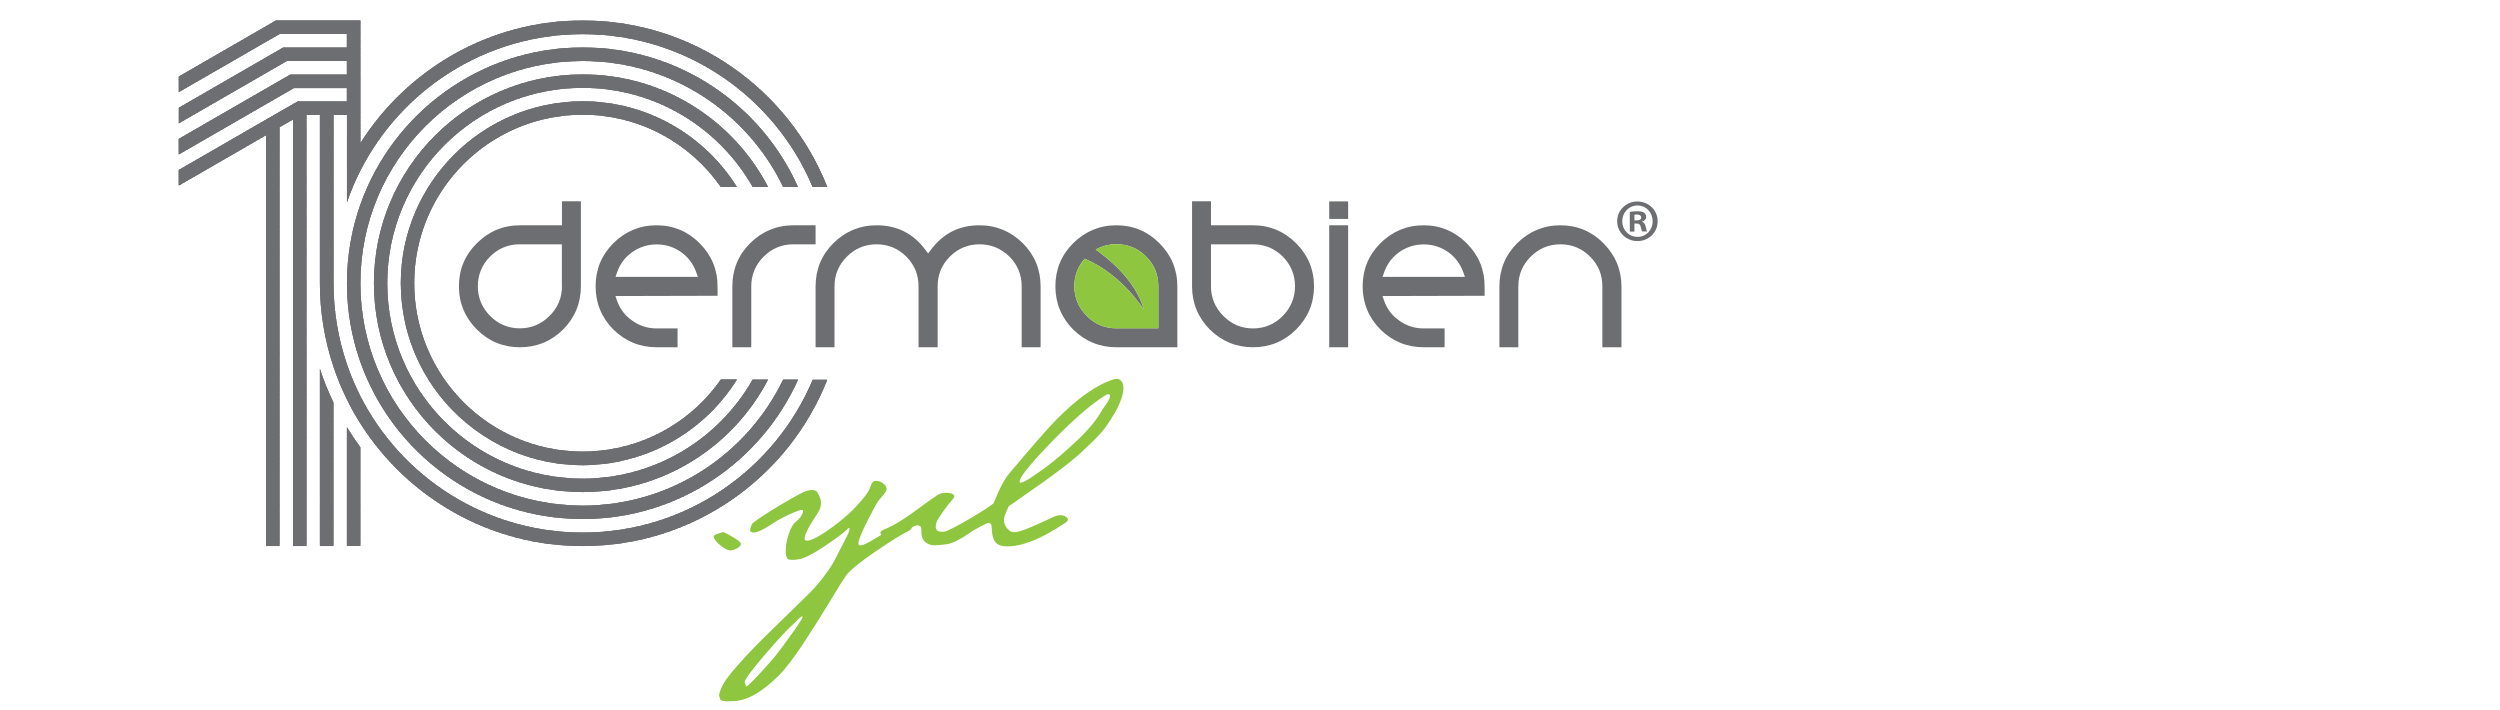 <?xml version="1.0" encoding="utf-8"?>
<!-- Generator: Adobe Illustrator 26.5.0, SVG Export Plug-In . SVG Version: 6.00 Build 0)  -->
<svg version="1.1" id="Layer_1" xmlns="http://www.w3.org/2000/svg" xmlns:xlink="http://www.w3.org/1999/xlink" x="0px" y="0px"
	 viewBox="0 0 255 72.43" style="enable-background:new 0 0 255 72.43;" xml:space="preserve">
<style type="text/css">
	.st0{clip-path:url(#SVGID_00000162321749450918519710000013805510240947790006_);}
	
		.st1{clip-path:url(#SVGID_00000116944371889599446520000006400260670450628526_);fill-rule:evenodd;clip-rule:evenodd;fill:#6D6E71;}
	.st2{clip-path:url(#SVGID_00000116944371889599446520000006400260670450628526_);fill:#6D6E71;}
	
		.st3{clip-path:url(#SVGID_00000116944371889599446520000006400260670450628526_);fill-rule:evenodd;clip-rule:evenodd;fill:#8EC73F;}
	
		.st4{clip-path:url(#SVGID_00000007412505953544599900000005821542239397123204_);fill-rule:evenodd;clip-rule:evenodd;fill:#6D6E71;}
	.st5{clip-path:url(#SVGID_00000107565224289311586680000001629680968920104862_);fill:#8EC73F;}
</style>
<g>
	<g>
		<defs>
			<rect id="SVGID_1_" x="-35.49" y="-14.28" width="254.04" height="98.62"/>
		</defs>
		<clipPath id="SVGID_00000000901112665275638440000013547093061096053427_">
			<use xlink:href="#SVGID_1_"  style="overflow:visible;"/>
		</clipPath>
		<g style="clip-path:url(#SVGID_00000000901112665275638440000013547093061096053427_);">
			<defs>
				<rect id="SVGID_00000093884929195967164250000004036750252103591604_" x="-35.49" y="-14.28" width="254.04" height="98.62"/>
			</defs>
			<clipPath id="SVGID_00000077284639486749024270000014684513732904746151_">
				<use xlink:href="#SVGID_00000093884929195967164250000004036750252103591604_"  style="overflow:visible;"/>
			</clipPath>
			
				<path style="clip-path:url(#SVGID_00000077284639486749024270000014684513732904746151_);fill-rule:evenodd;clip-rule:evenodd;fill:#6D6E71;" d="
				M66.97,22.98c-1.71,0-3.19,0.62-4.41,1.83c-1.2,1.2-1.81,2.68-1.81,4.39c0,1.71,0.61,3.19,1.81,4.41c1.22,1.2,2.7,1.81,4.41,1.81
				h2.14V33.5h-2.14c-0.92,0-1.76-0.27-2.5-0.81c-0.73-0.51-1.25-1.2-1.54-2.04l-0.16-0.46h2.54l7.88-0.02V29.2
				c0-1.71-0.62-3.18-1.83-4.39C70.16,23.6,68.68,22.98,66.97,22.98 M62.78,28.24l0.16-0.46c0.29-0.84,0.81-1.54,1.54-2.06
				c0.74-0.52,1.58-0.79,2.5-0.79c0.91,0,1.75,0.26,2.5,0.79c0.73,0.52,1.24,1.22,1.54,2.06l0.16,0.46H62.78z M83.19,22.98h-2.27
				c-1.71,0-3.19,0.62-4.41,1.83c-1.2,1.2-1.81,2.68-1.81,4.39v6.22h1.93V29.2c0-1.18,0.43-2.2,1.27-3.03
				c0.83-0.83,1.85-1.25,3.02-1.25h2.27V22.98z M99.91,22.98c-2.08,0-3.7,0.82-4.96,2.5l-0.28,0.37l-0.28-0.37
				c-1.26-1.68-2.89-2.5-4.98-2.5c-1.71,0-3.19,0.62-4.41,1.83c-1.2,1.2-1.81,2.68-1.81,4.39v6.22h1.93V29.2
				c0-1.18,0.43-2.2,1.27-3.03c0.83-0.83,1.85-1.25,3.02-1.25c1.18,0,2.2,0.42,3.03,1.25c0.83,0.83,1.25,1.85,1.25,3.03v6.22h1.95
				V29.2c0-1.18,0.42-2.2,1.25-3.03c0.83-0.83,1.85-1.25,3.02-1.25c1.18,0,2.2,0.42,3.05,1.25c0.83,0.83,1.25,1.85,1.25,3.03v6.22
				h1.93V29.2c0-1.71-0.61-3.19-1.81-4.39C103.1,23.6,101.62,22.98,99.91,22.98 M135.58,22.98h1.93v12.44h-1.93V22.98z
				 M135.58,20.54h1.93v1.79h-1.93V20.54z M145.21,22.98c-1.71,0-3.19,0.62-4.41,1.83c-1.2,1.2-1.81,2.68-1.81,4.39
				c0,1.71,0.61,3.19,1.81,4.41c1.22,1.2,2.7,1.81,4.41,1.81h2.14V33.5h-2.14c-0.92,0-1.76-0.27-2.5-0.81
				c-0.73-0.51-1.25-1.2-1.54-2.04l-0.16-0.46h2.54l7.88-0.02V29.2c0-1.71-0.62-3.18-1.83-4.39
				C148.39,23.6,146.92,22.98,145.21,22.98 M141.02,28.24l0.16-0.46c0.29-0.84,0.81-1.54,1.54-2.06c0.74-0.52,1.58-0.79,2.5-0.79
				c0.91,0,1.75,0.26,2.5,0.79c0.73,0.52,1.24,1.22,1.54,2.06l0.16,0.46H141.02z M163.55,24.81c-1.2-1.22-2.68-1.83-4.39-1.83
				c-1.71,0-3.19,0.62-4.41,1.83c-1.2,1.2-1.81,2.68-1.81,4.39v6.22h1.93V29.2c0-1.18,0.43-2.2,1.27-3.03
				c0.83-0.83,1.85-1.25,3.02-1.25c1.18,0,2.2,0.42,3.03,1.25c0.83,0.83,1.25,1.85,1.25,3.03v6.22h1.95V29.2
				C165.38,27.5,164.76,26.02,163.55,24.81 M127.81,22.98h-4.29v-2.45h-1.93v2.45v4.99v1.23c0,1.71,0.61,3.19,1.81,4.41
				c1.22,1.2,2.7,1.81,4.41,1.81c1.71,0,3.19-0.61,4.39-1.81c1.22-1.22,1.83-2.7,1.83-4.41c0-1.71-0.62-3.18-1.83-4.39
				C130.99,23.6,129.52,22.98,127.81,22.98 M130.84,32.23c-0.83,0.84-1.85,1.27-3.03,1.27c-1.18,0-2.2-0.43-3.02-1.27
				c-0.84-0.83-1.27-1.85-1.27-3.03v-1.23v-3.05h4.29c1.18,0,2.2,0.42,3.03,1.25c0.83,0.83,1.25,1.85,1.25,3.03
				S131.66,31.4,130.84,32.23 M57.32,22.98h-4.29c-1.71,0-3.18,0.62-4.39,1.83c-1.22,1.2-1.83,2.68-1.83,4.39
				c0,1.71,0.62,3.19,1.83,4.41c1.2,1.2,2.68,1.81,4.39,1.81c1.71,0,3.19-0.61,4.41-1.81c1.2-1.22,1.81-2.7,1.81-4.41v-1.23v-4.99
				v-2.45h-1.93V22.98z M57.32,29.2c0,1.18-0.43,2.2-1.27,3.02c-0.83,0.84-1.85,1.27-3.03,1.27c-1.18,0-2.2-0.43-3.03-1.27
				c-0.83-0.83-1.25-1.85-1.25-3.02s0.42-2.2,1.25-3.03c0.83-0.83,1.85-1.25,3.03-1.25h4.29v3.05V29.2z M120.09,29.2
				c0-1.71-0.62-3.18-1.83-4.39c-1.2-1.22-2.68-1.83-4.39-1.83c-1.71,0-3.19,0.62-4.41,1.83c-1.2,1.2-1.81,2.68-1.81,4.39
				c0,1.71,0.61,3.19,1.81,4.41c1.22,1.2,2.7,1.81,4.41,1.81h6.22V29.2z M113.87,33.49c-1.18,0-2.2-0.43-3.02-1.27
				c-0.84-0.83-1.27-1.85-1.27-3.03c0-1.07,0.36-2.01,1.06-2.8c3.84,1.61,6.04,5.22,6.04,5.22c-0.83-3.02-3.66-5.28-4.92-6.15
				c0.63-0.36,1.34-0.55,2.11-0.55c1.18,0,2.2,0.42,3.03,1.25c0.83,0.83,1.25,1.85,1.25,3.03v4.29H113.87z"/>
			<path style="clip-path:url(#SVGID_00000077284639486749024270000014684513732904746151_);fill:#6D6E71;" d="M169.08,22.56
				c0,1.14-0.89,2.03-2.06,2.03c-1.15,0-2.07-0.89-2.07-2.03c0-1.11,0.92-2.01,2.07-2.01C168.18,20.56,169.08,21.45,169.08,22.56
				 M165.47,22.56c0,0.89,0.66,1.6,1.57,1.6c0.88,0,1.53-0.71,1.53-1.59c0-0.89-0.65-1.61-1.54-1.61
				C166.13,20.96,165.47,21.68,165.47,22.56 M166.7,23.62h-0.46v-2.01c0.18-0.04,0.44-0.06,0.77-0.06c0.38,0,0.55,0.06,0.7,0.15
				c0.11,0.09,0.2,0.24,0.2,0.44c0,0.22-0.17,0.39-0.42,0.46v0.02c0.2,0.07,0.31,0.22,0.37,0.49c0.06,0.31,0.1,0.43,0.15,0.5h-0.5
				c-0.06-0.07-0.1-0.26-0.16-0.49c-0.04-0.22-0.16-0.32-0.42-0.32h-0.22V23.62z M166.72,22.48h0.22c0.26,0,0.46-0.09,0.46-0.29
				c0-0.18-0.13-0.31-0.43-0.31c-0.12,0-0.21,0.01-0.26,0.02V22.48z"/>
			
				<path style="clip-path:url(#SVGID_00000077284639486749024270000014684513732904746151_);fill-rule:evenodd;clip-rule:evenodd;fill:#8EC73F;" d="
				M113.87,33.49c-1.18,0-2.2-0.43-3.02-1.27c-0.84-0.83-1.27-1.85-1.27-3.03c0-1.07,0.36-2.01,1.06-2.8
				c3.84,1.61,6.04,5.22,6.04,5.22c-0.83-3.02-3.66-5.28-4.92-6.15c0.63-0.36,1.34-0.55,2.11-0.55c1.18,0,2.2,0.42,3.03,1.25
				c0.83,0.83,1.25,1.85,1.25,3.03v4.29H113.87z"/>
			
				<path style="clip-path:url(#SVGID_00000077284639486749024270000014684513732904746151_);fill-rule:evenodd;clip-rule:evenodd;fill:#6D6E71;" d="
				M28.51,54.32V12.98l1.38-0.79v42.13v1.38h1.37v-1.38V11.71h1.37v8.46v8.72c0,2.97,0.49,5.83,1.38,8.5
				c0.38,1.15,0.84,2.26,1.37,3.34c0.41,0.84,0.87,1.67,1.37,2.45C41.51,50.7,49.89,55.7,59.44,55.7c11.33,0,21.02-7.03,24.94-16.97
				H82.9C79.05,47.89,70,54.32,59.44,54.32c-9.9,0-18.48-5.65-22.68-13.91c-0.53-1.05-0.99-2.13-1.37-3.25
				c-0.89-2.59-1.37-5.37-1.37-8.27V20.4v-3.66v-5.02h1.37v2.5v2.85v3.57c0.38-1.12,0.84-2.2,1.37-3.24
				c4.2-8.26,12.78-13.92,22.68-13.92c10.55,0,19.61,6.43,23.45,15.59h1.49C80.46,9.13,70.76,2.09,59.44,2.09
				c-9.55,0-17.93,5-22.68,12.51v-2.43v-0.46v-1.38V8.96V8.22V7.59V6.21V4.84V3.46V2.08h-1.37h-1.37h-0.8h-0.58h-1.37h-1.37h-1.38
				h-0.36l-1.01,0.59l-8.91,5.14V9.4l8.91-5.14l1.37-0.79h0.01h1.37h1.37h0.01h1.36H34h0.01h1.37v1.37H34.8h-0.41h-0.37h-1.38h-1
				h-0.37h-1.37h-1.01l-0.37,0.22l-1.37,0.79l-8.91,5.14v1.59l8.91-5.14l1.37-0.79l0.74-0.43h0.64h1.37H32h0.63h1.38h0.73h0.64v1.22
				v0.16h-0.26h-1.11h-1.38h-0.26h-1.11h-1.37h-0.26l-1.12,0.64l-1.26,0.73l-0.11,0.06l-8.91,5.14v1.59l8.91-5.14l0.47-0.27
				l0.9-0.52l1.48-0.85h1.27h1.37h0.11h1.27h1.37v1.37h-1.37h-0.9h-0.48h-1.37h-0.9l-0.47,0.27l-1.38,0.79l-0.53,0.31l-0.84,0.48
				l-8.91,5.14v1.59l8.91-5.14V55.7h1.37V54.32z M34.01,54.32V41.05c-0.54-1.11-1-2.25-1.38-3.44v16.71v1.38h1.38V54.32z
				 M36.76,55.7V45.62c-0.49-0.67-0.94-1.34-1.37-2.05v10.74v1.38H36.76z M59.44,10.34c-10.24,0-18.56,8.33-18.56,18.55
				c0,1.38,0.16,2.72,0.44,4.02c0.75,3.38,2.42,6.41,4.73,8.82c1.94,2.02,4.33,3.6,7,4.59c0.14,0.05,0.26,0.08,0.4,0.13
				c0.06,0.03,0.12,0.05,0.18,0.07c0.05,0.01,0.09,0.03,0.13,0.04c0.16,0.05,0.3,0.1,0.46,0.14c1.66,0.49,3.41,0.75,5.22,0.75
				c0.8,0,1.6-0.06,2.38-0.16c0.19-0.03,0.38-0.05,0.57-0.08h0.02c0.2-0.04,0.39-0.08,0.59-0.11c0.24-0.05,0.47-0.1,0.7-0.16
				c3.55-0.83,6.69-2.68,9.13-5.22c0.88-0.92,1.67-1.93,2.34-3.01h-1.64c-2.78,3.99-7.21,6.73-12.29,7.26
				c-0.03,0-0.06,0.01-0.09,0.01H61.1c-0.55,0.06-1.11,0.08-1.67,0.08c-9.49,0-17.18-7.69-17.18-17.18
				c0-9.49,7.69-17.18,17.18-17.18c5.83,0,10.98,2.91,14.08,7.35h1.64C71.88,13.83,66.06,10.34,59.44,10.34 M59.44,7.59
				c-11.77,0-21.3,9.54-21.3,21.3c0,11.77,9.53,21.3,21.3,21.3c8.22,0,15.35-4.65,18.9-11.47h-1.57c-3.43,6.03-9.91,10.1-17.34,10.1
				c-11.01,0-19.93-8.92-19.93-19.93c0-11.01,8.92-19.93,19.93-19.93c7.42,0,13.91,4.07,17.34,10.1h1.57
				C74.79,12.24,67.66,7.59,59.44,7.59 M36.76,20.86c-0.89,2.52-1.37,5.22-1.37,8.03c0,2.82,0.48,5.52,1.37,8.04
				c3.31,9.33,12.21,16.01,22.68,16.01c9.77,0,18.2-5.84,21.96-14.22h-1.52c-3.66,7.6-11.44,12.85-20.44,12.85
				c-12.53,0-22.68-10.16-22.68-22.68c0-12.53,10.16-22.67,22.68-22.67c9,0,16.78,5.24,20.44,12.84h1.51
				C77.64,10.67,69.21,4.84,59.44,4.84C48.97,4.84,40.07,11.52,36.76,20.86"/>
		</g>
		<g style="clip-path:url(#SVGID_00000000901112665275638440000013547093061096053427_);">
			<defs>
				<path id="SVGID_00000147907759208946355960000000406070204395086217_" d="M35.38,54.32v1.38h1.37V45.62
					c-0.49-0.67-0.94-1.34-1.37-2.05V54.32z M32.63,54.32v1.38h1.38v-1.38V41.05c-0.54-1.11-1-2.25-1.38-3.44V54.32z M40.88,28.89
					c0,1.38,0.16,2.72,0.44,4.02c0.75,3.38,2.42,6.41,4.73,8.82c1.94,2.02,4.33,3.6,7,4.59c0.14,0.05,0.26,0.08,0.4,0.13
					c0.06,0.03,0.12,0.05,0.18,0.07c0.05,0.01,0.09,0.03,0.13,0.04c0.16,0.05,0.3,0.1,0.46,0.14c1.66,0.49,3.41,0.75,5.22,0.75
					c0.8,0,1.6-0.06,2.38-0.16c0.19-0.03,0.38-0.05,0.57-0.08h0.02c0.2-0.04,0.39-0.08,0.59-0.11c0.24-0.05,0.47-0.1,0.7-0.16
					c3.55-0.83,6.69-2.68,9.13-5.22c0.88-0.92,1.67-1.93,2.34-3.01h-1.64c-2.78,3.99-7.21,6.73-12.29,7.26
					c-0.03,0-0.06,0.01-0.09,0.01H61.1c-0.55,0.06-1.11,0.08-1.67,0.08c-9.49,0-17.18-7.69-17.18-17.18
					c0-9.49,7.69-17.18,17.18-17.18c5.83,0,10.98,2.91,14.08,7.35h1.64c-3.28-5.23-9.1-8.72-15.72-8.72
					C49.2,10.34,40.88,18.66,40.88,28.89 M38.14,28.89c0,11.77,9.53,21.3,21.3,21.3c8.22,0,15.35-4.65,18.9-11.47h-1.57
					c-3.43,6.03-9.91,10.1-17.34,10.1c-11.01,0-19.93-8.92-19.93-19.93c0-11.01,8.92-19.93,19.93-19.93
					c7.42,0,13.91,4.07,17.34,10.1h1.57c-3.56-6.82-10.69-11.47-18.9-11.47C47.67,7.59,38.14,17.13,38.14,28.89 M36.76,20.86
					c-0.89,2.52-1.37,5.22-1.37,8.03c0,2.82,0.48,5.52,1.37,8.04c3.31,9.33,12.21,16.01,22.68,16.01c9.77,0,18.2-5.84,21.96-14.22
					h-1.52c-3.66,7.6-11.44,12.85-20.44,12.85c-12.53,0-22.68-10.16-22.68-22.68c0-12.53,10.16-22.67,22.68-22.67
					c9,0,16.78,5.24,20.44,12.84h1.51C77.64,10.67,69.21,4.84,59.44,4.84C48.97,4.84,40.07,11.52,36.76,20.86 M35.38,2.08h-1.37
					h-0.8h-0.58h-1.37h-1.37h-1.38h-0.36l-1.01,0.59l-8.91,5.14V9.4l8.91-5.14l1.37-0.79h0.01h1.37h1.37h0.01h1.36H34h0.01h1.37
					v1.37H34.8h-0.41h-0.37h-1.38h-1h-0.37h-1.37h-1.01l-0.37,0.22l-1.37,0.79l-8.91,5.14v1.59l8.91-5.14l1.37-0.79l0.74-0.43h0.64
					h1.37H32h0.63h1.38h0.73h0.64v1.22v0.16h-0.26h-1.11h-1.38h-0.26h-1.11h-1.37h-0.26l-1.12,0.64l-1.26,0.73l-0.11,0.06
					l-8.91,5.14v1.59l8.91-5.14l0.47-0.27l0.9-0.52l1.48-0.85h1.27h1.37h0.11h1.27h1.37v1.37h-1.37h-0.9h-0.48h-1.37h-0.9
					l-0.47,0.27l-1.38,0.79l-0.53,0.31l-0.84,0.48l-8.91,5.14v1.59l8.91-5.14V55.7h1.37v-1.38V12.98l1.38-0.79v42.13v1.38h1.37
					v-1.38V11.71h1.37v8.46v8.72c0,2.97,0.49,5.83,1.38,8.5c0.38,1.15,0.84,2.26,1.37,3.34c0.41,0.84,0.87,1.67,1.37,2.45
					C41.51,50.7,49.89,55.7,59.44,55.7c11.33,0,21.02-7.03,24.94-16.97H82.9C79.05,47.89,70,54.32,59.44,54.32
					c-9.9,0-18.48-5.65-22.68-13.91c-0.53-1.05-0.99-2.13-1.37-3.25c-0.89-2.59-1.37-5.37-1.37-8.27V20.4v-3.66v-5.02h1.37v2.5v2.85
					v3.57c0.38-1.12,0.84-2.2,1.37-3.24c4.2-8.26,12.78-13.92,22.68-13.92c10.55,0,19.61,6.43,23.45,15.59h1.49
					C80.46,9.13,70.76,2.09,59.44,2.09c-9.55,0-17.93,5-22.68,12.51v-2.43v-0.46v-1.38V8.96V8.22V7.59V6.21V4.84V3.46V2.08H35.38z"
					/>
			</defs>
			<clipPath id="SVGID_00000037661941048357571420000011308229158516120757_">
				<use xlink:href="#SVGID_00000147907759208946355960000000406070204395086217_"  style="overflow:visible;"/>
			</clipPath>
			
				<rect x="18.22" y="55.38" style="clip-path:url(#SVGID_00000037661941048357571420000011308229158516120757_);fill-rule:evenodd;clip-rule:evenodd;fill:#6D6E71;" width="66.15" height="0.31"/>
			
				<rect x="18.22" y="55.17" style="clip-path:url(#SVGID_00000037661941048357571420000011308229158516120757_);fill-rule:evenodd;clip-rule:evenodd;fill:#6D6E71;" width="66.15" height="0.31"/>
			
				<rect x="18.22" y="54.96" style="clip-path:url(#SVGID_00000037661941048357571420000011308229158516120757_);fill-rule:evenodd;clip-rule:evenodd;fill:#6D6E71;" width="66.15" height="0.31"/>
			
				<rect x="18.22" y="54.76" style="clip-path:url(#SVGID_00000037661941048357571420000011308229158516120757_);fill-rule:evenodd;clip-rule:evenodd;fill:#6D6E71;" width="66.15" height="0.31"/>
			
				<rect x="18.22" y="54.54" style="clip-path:url(#SVGID_00000037661941048357571420000011308229158516120757_);fill-rule:evenodd;clip-rule:evenodd;fill:#6D6E71;" width="66.15" height="0.31"/>
			
				<rect x="18.22" y="54.34" style="clip-path:url(#SVGID_00000037661941048357571420000011308229158516120757_);fill-rule:evenodd;clip-rule:evenodd;fill:#6D6E71;" width="66.15" height="0.31"/>
			
				<rect x="18.22" y="54.12" style="clip-path:url(#SVGID_00000037661941048357571420000011308229158516120757_);fill-rule:evenodd;clip-rule:evenodd;fill:#6D6E71;" width="66.15" height="0.31"/>
			
				<rect x="18.22" y="53.92" style="clip-path:url(#SVGID_00000037661941048357571420000011308229158516120757_);fill-rule:evenodd;clip-rule:evenodd;fill:#6D6E71;" width="66.15" height="0.31"/>
			
				<rect x="18.22" y="53.71" style="clip-path:url(#SVGID_00000037661941048357571420000011308229158516120757_);fill-rule:evenodd;clip-rule:evenodd;fill:#6D6E71;" width="66.15" height="0.31"/>
			
				<rect x="18.22" y="53.49" style="clip-path:url(#SVGID_00000037661941048357571420000011308229158516120757_);fill-rule:evenodd;clip-rule:evenodd;fill:#6D6E71;" width="66.15" height="0.31"/>
			
				<rect x="18.22" y="53.29" style="clip-path:url(#SVGID_00000037661941048357571420000011308229158516120757_);fill-rule:evenodd;clip-rule:evenodd;fill:#6D6E71;" width="66.15" height="0.31"/>
			
				<polygon style="clip-path:url(#SVGID_00000037661941048357571420000011308229158516120757_);fill-rule:evenodd;clip-rule:evenodd;fill:#6D6E71;" points="
				18.22,53.4 18.22,53.07 84.38,53.08 84.38,53.4 			"/>
			
				<rect x="18.22" y="52.87" style="clip-path:url(#SVGID_00000037661941048357571420000011308229158516120757_);fill-rule:evenodd;clip-rule:evenodd;fill:#6D6E71;" width="66.15" height="0.31"/>
			
				<rect x="18.22" y="52.66" style="clip-path:url(#SVGID_00000037661941048357571420000011308229158516120757_);fill-rule:evenodd;clip-rule:evenodd;fill:#6D6E71;" width="66.15" height="0.31"/>
			
				<rect x="18.22" y="52.45" style="clip-path:url(#SVGID_00000037661941048357571420000011308229158516120757_);fill-rule:evenodd;clip-rule:evenodd;fill:#6D6E71;" width="66.15" height="0.31"/>
			
				<rect x="18.22" y="52.24" style="clip-path:url(#SVGID_00000037661941048357571420000011308229158516120757_);fill-rule:evenodd;clip-rule:evenodd;fill:#6D6E71;" width="66.15" height="0.31"/>
			
				<rect x="18.22" y="52.03" style="clip-path:url(#SVGID_00000037661941048357571420000011308229158516120757_);fill-rule:evenodd;clip-rule:evenodd;fill:#6D6E71;" width="66.15" height="0.31"/>
			
				<rect x="18.22" y="51.82" style="clip-path:url(#SVGID_00000037661941048357571420000011308229158516120757_);fill-rule:evenodd;clip-rule:evenodd;fill:#6D6E71;" width="66.15" height="0.31"/>
			
				<rect x="18.22" y="51.61" style="clip-path:url(#SVGID_00000037661941048357571420000011308229158516120757_);fill-rule:evenodd;clip-rule:evenodd;fill:#6D6E71;" width="66.15" height="0.31"/>
			
				<polygon style="clip-path:url(#SVGID_00000037661941048357571420000011308229158516120757_);fill-rule:evenodd;clip-rule:evenodd;fill:#6D6E71;" points="
				18.22,51.72 18.22,51.4 84.38,51.41 84.38,51.72 			"/>
			
				<rect x="18.22" y="51.19" style="clip-path:url(#SVGID_00000037661941048357571420000011308229158516120757_);fill-rule:evenodd;clip-rule:evenodd;fill:#6D6E71;" width="66.15" height="0.31"/>
			
				<rect x="18.22" y="50.99" style="clip-path:url(#SVGID_00000037661941048357571420000011308229158516120757_);fill-rule:evenodd;clip-rule:evenodd;fill:#6D6E71;" width="66.15" height="0.31"/>
			
				<rect x="18.22" y="50.77" style="clip-path:url(#SVGID_00000037661941048357571420000011308229158516120757_);fill-rule:evenodd;clip-rule:evenodd;fill:#6D6E71;" width="66.15" height="0.31"/>
			
				<rect x="18.22" y="50.57" style="clip-path:url(#SVGID_00000037661941048357571420000011308229158516120757_);fill-rule:evenodd;clip-rule:evenodd;fill:#6D6E71;" width="66.15" height="0.31"/>
			
				<rect x="18.22" y="50.36" style="clip-path:url(#SVGID_00000037661941048357571420000011308229158516120757_);fill-rule:evenodd;clip-rule:evenodd;fill:#6D6E71;" width="66.15" height="0.31"/>
			
				<rect x="18.22" y="50.14" style="clip-path:url(#SVGID_00000037661941048357571420000011308229158516120757_);fill-rule:evenodd;clip-rule:evenodd;fill:#6D6E71;" width="66.15" height="0.31"/>
			
				<rect x="18.22" y="49.94" style="clip-path:url(#SVGID_00000037661941048357571420000011308229158516120757_);fill-rule:evenodd;clip-rule:evenodd;fill:#6D6E71;" width="66.15" height="0.31"/>
			
				<polygon style="clip-path:url(#SVGID_00000037661941048357571420000011308229158516120757_);fill-rule:evenodd;clip-rule:evenodd;fill:#6D6E71;" points="
				18.22,50.04 18.22,49.72 84.38,49.72 84.38,50.05 			"/>
			
				<rect x="18.22" y="49.52" style="clip-path:url(#SVGID_00000037661941048357571420000011308229158516120757_);fill-rule:evenodd;clip-rule:evenodd;fill:#6D6E71;" width="66.15" height="0.31"/>
			
				<rect x="18.22" y="49.31" style="clip-path:url(#SVGID_00000037661941048357571420000011308229158516120757_);fill-rule:evenodd;clip-rule:evenodd;fill:#6D6E71;" width="66.15" height="0.31"/>
			
				<rect x="18.22" y="49.1" style="clip-path:url(#SVGID_00000037661941048357571420000011308229158516120757_);fill-rule:evenodd;clip-rule:evenodd;fill:#6D6E71;" width="66.15" height="0.31"/>
			
				<rect x="18.22" y="48.89" style="clip-path:url(#SVGID_00000037661941048357571420000011308229158516120757_);fill-rule:evenodd;clip-rule:evenodd;fill:#6D6E71;" width="66.15" height="0.31"/>
			
				<rect x="18.22" y="48.68" style="clip-path:url(#SVGID_00000037661941048357571420000011308229158516120757_);fill-rule:evenodd;clip-rule:evenodd;fill:#6D6E71;" width="66.15" height="0.31"/>
			
				<rect x="18.22" y="48.47" style="clip-path:url(#SVGID_00000037661941048357571420000011308229158516120757_);fill-rule:evenodd;clip-rule:evenodd;fill:#6D6E71;" width="66.15" height="0.31"/>
			
				<rect x="18.22" y="48.26" style="clip-path:url(#SVGID_00000037661941048357571420000011308229158516120757_);fill-rule:evenodd;clip-rule:evenodd;fill:#6D6E71;" width="66.15" height="0.31"/>
			
				<polygon style="clip-path:url(#SVGID_00000037661941048357571420000011308229158516120757_);fill-rule:evenodd;clip-rule:evenodd;fill:#6D6E71;" points="
				18.22,48.36 18.22,48.05 84.38,48.05 84.38,48.37 			"/>
			
				<rect x="18.22" y="47.84" style="clip-path:url(#SVGID_00000037661941048357571420000011308229158516120757_);fill-rule:evenodd;clip-rule:evenodd;fill:#6D6E71;" width="66.15" height="0.31"/>
			
				<rect x="18.22" y="47.64" style="clip-path:url(#SVGID_00000037661941048357571420000011308229158516120757_);fill-rule:evenodd;clip-rule:evenodd;fill:#6D6E71;" width="66.15" height="0.31"/>
			
				<rect x="18.22" y="47.42" style="clip-path:url(#SVGID_00000037661941048357571420000011308229158516120757_);fill-rule:evenodd;clip-rule:evenodd;fill:#6D6E71;" width="66.15" height="0.31"/>
			
				<rect x="18.22" y="47.22" style="clip-path:url(#SVGID_00000037661941048357571420000011308229158516120757_);fill-rule:evenodd;clip-rule:evenodd;fill:#6D6E71;" width="66.15" height="0.31"/>
			
				<polygon style="clip-path:url(#SVGID_00000037661941048357571420000011308229158516120757_);fill-rule:evenodd;clip-rule:evenodd;fill:#6D6E71;" points="
				18.22,47.32 18.22,47 84.38,47.01 84.38,47.32 			"/>
			
				<rect x="18.22" y="46.79" style="clip-path:url(#SVGID_00000037661941048357571420000011308229158516120757_);fill-rule:evenodd;clip-rule:evenodd;fill:#6D6E71;" width="66.15" height="0.31"/>
			
				<rect x="18.22" y="46.59" style="clip-path:url(#SVGID_00000037661941048357571420000011308229158516120757_);fill-rule:evenodd;clip-rule:evenodd;fill:#6D6E71;" width="66.15" height="0.31"/>
			
				<rect x="18.22" y="46.37" style="clip-path:url(#SVGID_00000037661941048357571420000011308229158516120757_);fill-rule:evenodd;clip-rule:evenodd;fill:#6D6E71;" width="66.15" height="0.31"/>
			
				<rect x="18.22" y="46.17" style="clip-path:url(#SVGID_00000037661941048357571420000011308229158516120757_);fill-rule:evenodd;clip-rule:evenodd;fill:#6D6E71;" width="66.15" height="0.31"/>
			
				<rect x="18.22" y="45.96" style="clip-path:url(#SVGID_00000037661941048357571420000011308229158516120757_);fill-rule:evenodd;clip-rule:evenodd;fill:#6D6E71;" width="66.15" height="0.31"/>
			
				<rect x="18.22" y="45.75" style="clip-path:url(#SVGID_00000037661941048357571420000011308229158516120757_);fill-rule:evenodd;clip-rule:evenodd;fill:#6D6E71;" width="66.15" height="0.31"/>
			
				<rect x="18.22" y="45.54" style="clip-path:url(#SVGID_00000037661941048357571420000011308229158516120757_);fill-rule:evenodd;clip-rule:evenodd;fill:#6D6E71;" width="66.15" height="0.31"/>
			
				<polygon style="clip-path:url(#SVGID_00000037661941048357571420000011308229158516120757_);fill-rule:evenodd;clip-rule:evenodd;fill:#6D6E71;" points="
				18.22,45.65 18.22,45.33 84.38,45.34 84.38,45.65 			"/>
			
				<rect x="18.22" y="45.12" style="clip-path:url(#SVGID_00000037661941048357571420000011308229158516120757_);fill-rule:evenodd;clip-rule:evenodd;fill:#6D6E71;" width="66.15" height="0.31"/>
			
				<rect x="18.22" y="44.91" style="clip-path:url(#SVGID_00000037661941048357571420000011308229158516120757_);fill-rule:evenodd;clip-rule:evenodd;fill:#6D6E71;" width="66.15" height="0.31"/>
			
				<rect x="18.22" y="44.7" style="clip-path:url(#SVGID_00000037661941048357571420000011308229158516120757_);fill-rule:evenodd;clip-rule:evenodd;fill:#6D6E71;" width="66.15" height="0.31"/>
			
				<rect x="18.22" y="44.49" style="clip-path:url(#SVGID_00000037661941048357571420000011308229158516120757_);fill-rule:evenodd;clip-rule:evenodd;fill:#6D6E71;" width="66.15" height="0.31"/>
			
				<rect x="18.22" y="44.29" style="clip-path:url(#SVGID_00000037661941048357571420000011308229158516120757_);fill-rule:evenodd;clip-rule:evenodd;fill:#6D6E71;" width="66.15" height="0.31"/>
			
				<rect x="18.22" y="44.07" style="clip-path:url(#SVGID_00000037661941048357571420000011308229158516120757_);fill-rule:evenodd;clip-rule:evenodd;fill:#6D6E71;" width="66.15" height="0.31"/>
			
				<rect x="18.22" y="43.87" style="clip-path:url(#SVGID_00000037661941048357571420000011308229158516120757_);fill-rule:evenodd;clip-rule:evenodd;fill:#6D6E71;" width="66.15" height="0.31"/>
			
				<rect x="18.22" y="43.65" style="clip-path:url(#SVGID_00000037661941048357571420000011308229158516120757_);fill-rule:evenodd;clip-rule:evenodd;fill:#6D6E71;" width="66.15" height="0.32"/>
			
				<rect x="18.22" y="43.44" style="clip-path:url(#SVGID_00000037661941048357571420000011308229158516120757_);fill-rule:evenodd;clip-rule:evenodd;fill:#6D6E71;" width="66.15" height="0.31"/>
			
				<rect x="18.22" y="43.24" style="clip-path:url(#SVGID_00000037661941048357571420000011308229158516120757_);fill-rule:evenodd;clip-rule:evenodd;fill:#6D6E71;" width="66.15" height="0.31"/>
			
				<rect x="18.22" y="43.02" style="clip-path:url(#SVGID_00000037661941048357571420000011308229158516120757_);fill-rule:evenodd;clip-rule:evenodd;fill:#6D6E71;" width="66.15" height="0.31"/>
			
				<rect x="18.22" y="42.82" style="clip-path:url(#SVGID_00000037661941048357571420000011308229158516120757_);fill-rule:evenodd;clip-rule:evenodd;fill:#6D6E71;" width="66.15" height="0.31"/>
			
				<rect x="18.22" y="42.61" style="clip-path:url(#SVGID_00000037661941048357571420000011308229158516120757_);fill-rule:evenodd;clip-rule:evenodd;fill:#6D6E71;" width="66.15" height="0.31"/>
			
				<rect x="18.22" y="42.4" style="clip-path:url(#SVGID_00000037661941048357571420000011308229158516120757_);fill-rule:evenodd;clip-rule:evenodd;fill:#6D6E71;" width="66.15" height="0.31"/>
			
				<rect x="18.22" y="42.19" style="clip-path:url(#SVGID_00000037661941048357571420000011308229158516120757_);fill-rule:evenodd;clip-rule:evenodd;fill:#6D6E71;" width="66.15" height="0.31"/>
			
				<polygon style="clip-path:url(#SVGID_00000037661941048357571420000011308229158516120757_);fill-rule:evenodd;clip-rule:evenodd;fill:#6D6E71;" points="
				18.22,42.29 18.22,41.98 84.38,41.98 84.38,42.3 			"/>
			
				<rect x="18.22" y="41.77" style="clip-path:url(#SVGID_00000037661941048357571420000011308229158516120757_);fill-rule:evenodd;clip-rule:evenodd;fill:#6D6E71;" width="66.15" height="0.31"/>
			
				<rect x="18.22" y="41.56" style="clip-path:url(#SVGID_00000037661941048357571420000011308229158516120757_);fill-rule:evenodd;clip-rule:evenodd;fill:#6D6E71;" width="66.15" height="0.31"/>
			
				<rect x="18.22" y="41.35" style="clip-path:url(#SVGID_00000037661941048357571420000011308229158516120757_);fill-rule:evenodd;clip-rule:evenodd;fill:#6D6E71;" width="66.15" height="0.31"/>
			
				<rect x="18.22" y="41.14" style="clip-path:url(#SVGID_00000037661941048357571420000011308229158516120757_);fill-rule:evenodd;clip-rule:evenodd;fill:#6D6E71;" width="66.15" height="0.31"/>
			
				<rect x="18.22" y="40.94" style="clip-path:url(#SVGID_00000037661941048357571420000011308229158516120757_);fill-rule:evenodd;clip-rule:evenodd;fill:#6D6E71;" width="66.15" height="0.31"/>
			
				<rect x="18.22" y="40.72" style="clip-path:url(#SVGID_00000037661941048357571420000011308229158516120757_);fill-rule:evenodd;clip-rule:evenodd;fill:#6D6E71;" width="66.15" height="0.31"/>
			
				<rect x="18.22" y="40.52" style="clip-path:url(#SVGID_00000037661941048357571420000011308229158516120757_);fill-rule:evenodd;clip-rule:evenodd;fill:#6D6E71;" width="66.15" height="0.31"/>
			
				<rect x="18.22" y="40.3" style="clip-path:url(#SVGID_00000037661941048357571420000011308229158516120757_);fill-rule:evenodd;clip-rule:evenodd;fill:#6D6E71;" width="66.15" height="0.31"/>
			
				<rect x="18.22" y="40.1" style="clip-path:url(#SVGID_00000037661941048357571420000011308229158516120757_);fill-rule:evenodd;clip-rule:evenodd;fill:#6D6E71;" width="66.15" height="0.31"/>
			
				<rect x="18.22" y="39.89" style="clip-path:url(#SVGID_00000037661941048357571420000011308229158516120757_);fill-rule:evenodd;clip-rule:evenodd;fill:#6D6E71;" width="66.15" height="0.31"/>
			
				<rect x="18.22" y="39.67" style="clip-path:url(#SVGID_00000037661941048357571420000011308229158516120757_);fill-rule:evenodd;clip-rule:evenodd;fill:#6D6E71;" width="66.15" height="0.31"/>
			
				<rect x="18.22" y="39.47" style="clip-path:url(#SVGID_00000037661941048357571420000011308229158516120757_);fill-rule:evenodd;clip-rule:evenodd;fill:#6D6E71;" width="66.15" height="0.31"/>
			
				<polygon style="clip-path:url(#SVGID_00000037661941048357571420000011308229158516120757_);fill-rule:evenodd;clip-rule:evenodd;fill:#6D6E71;" points="
				18.22,39.58 18.22,39.25 84.38,39.26 84.38,39.58 			"/>
			
				<rect x="18.22" y="39.05" style="clip-path:url(#SVGID_00000037661941048357571420000011308229158516120757_);fill-rule:evenodd;clip-rule:evenodd;fill:#6D6E71;" width="66.15" height="0.31"/>
			
				<rect x="18.22" y="38.84" style="clip-path:url(#SVGID_00000037661941048357571420000011308229158516120757_);fill-rule:evenodd;clip-rule:evenodd;fill:#6D6E71;" width="66.15" height="0.31"/>
			
				<rect x="18.22" y="38.63" style="clip-path:url(#SVGID_00000037661941048357571420000011308229158516120757_);fill-rule:evenodd;clip-rule:evenodd;fill:#6D6E71;" width="66.15" height="0.31"/>
			
				<rect x="18.22" y="38.42" style="clip-path:url(#SVGID_00000037661941048357571420000011308229158516120757_);fill-rule:evenodd;clip-rule:evenodd;fill:#6D6E71;" width="66.15" height="0.31"/>
			
				<rect x="18.22" y="38.21" style="clip-path:url(#SVGID_00000037661941048357571420000011308229158516120757_);fill-rule:evenodd;clip-rule:evenodd;fill:#6D6E71;" width="66.15" height="0.31"/>
			
				<rect x="18.22" y="38" style="clip-path:url(#SVGID_00000037661941048357571420000011308229158516120757_);fill-rule:evenodd;clip-rule:evenodd;fill:#6D6E71;" width="66.15" height="0.31"/>
			
				<rect x="18.22" y="37.79" style="clip-path:url(#SVGID_00000037661941048357571420000011308229158516120757_);fill-rule:evenodd;clip-rule:evenodd;fill:#6D6E71;" width="66.15" height="0.31"/>
			
				<polygon style="clip-path:url(#SVGID_00000037661941048357571420000011308229158516120757_);fill-rule:evenodd;clip-rule:evenodd;fill:#6D6E71;" points="
				18.22,37.9 18.22,37.58 84.38,37.59 84.38,37.9 			"/>
			
				<rect x="18.22" y="37.37" style="clip-path:url(#SVGID_00000037661941048357571420000011308229158516120757_);fill-rule:evenodd;clip-rule:evenodd;fill:#6D6E71;" width="66.15" height="0.31"/>
			
				<rect x="18.22" y="37.17" style="clip-path:url(#SVGID_00000037661941048357571420000011308229158516120757_);fill-rule:evenodd;clip-rule:evenodd;fill:#6D6E71;" width="66.15" height="0.31"/>
			
				<rect x="18.22" y="36.95" style="clip-path:url(#SVGID_00000037661941048357571420000011308229158516120757_);fill-rule:evenodd;clip-rule:evenodd;fill:#6D6E71;" width="66.15" height="0.31"/>
			
				<rect x="18.22" y="36.75" style="clip-path:url(#SVGID_00000037661941048357571420000011308229158516120757_);fill-rule:evenodd;clip-rule:evenodd;fill:#6D6E71;" width="66.15" height="0.31"/>
			
				<rect x="18.22" y="36.54" style="clip-path:url(#SVGID_00000037661941048357571420000011308229158516120757_);fill-rule:evenodd;clip-rule:evenodd;fill:#6D6E71;" width="66.15" height="0.31"/>
			
				<rect x="18.22" y="36.32" style="clip-path:url(#SVGID_00000037661941048357571420000011308229158516120757_);fill-rule:evenodd;clip-rule:evenodd;fill:#6D6E71;" width="66.15" height="0.31"/>
			
				<rect x="18.22" y="36.12" style="clip-path:url(#SVGID_00000037661941048357571420000011308229158516120757_);fill-rule:evenodd;clip-rule:evenodd;fill:#6D6E71;" width="66.15" height="0.31"/>
			
				<polygon style="clip-path:url(#SVGID_00000037661941048357571420000011308229158516120757_);fill-rule:evenodd;clip-rule:evenodd;fill:#6D6E71;" points="
				18.22,36.22 18.22,35.9 84.38,35.9 84.38,36.23 			"/>
			
				<rect x="18.22" y="35.7" style="clip-path:url(#SVGID_00000037661941048357571420000011308229158516120757_);fill-rule:evenodd;clip-rule:evenodd;fill:#6D6E71;" width="66.15" height="0.31"/>
			
				<rect x="18.22" y="35.49" style="clip-path:url(#SVGID_00000037661941048357571420000011308229158516120757_);fill-rule:evenodd;clip-rule:evenodd;fill:#6D6E71;" width="66.15" height="0.31"/>
			
				<rect x="18.22" y="35.28" style="clip-path:url(#SVGID_00000037661941048357571420000011308229158516120757_);fill-rule:evenodd;clip-rule:evenodd;fill:#6D6E71;" width="66.15" height="0.31"/>
			
				<rect x="18.22" y="35.07" style="clip-path:url(#SVGID_00000037661941048357571420000011308229158516120757_);fill-rule:evenodd;clip-rule:evenodd;fill:#6D6E71;" width="66.15" height="0.31"/>
			
				<rect x="18.22" y="34.86" style="clip-path:url(#SVGID_00000037661941048357571420000011308229158516120757_);fill-rule:evenodd;clip-rule:evenodd;fill:#6D6E71;" width="66.15" height="0.31"/>
			
				<rect x="18.22" y="34.65" style="clip-path:url(#SVGID_00000037661941048357571420000011308229158516120757_);fill-rule:evenodd;clip-rule:evenodd;fill:#6D6E71;" width="66.15" height="0.31"/>
			
				<rect x="18.22" y="34.44" style="clip-path:url(#SVGID_00000037661941048357571420000011308229158516120757_);fill-rule:evenodd;clip-rule:evenodd;fill:#6D6E71;" width="66.15" height="0.31"/>
			
				<polygon style="clip-path:url(#SVGID_00000037661941048357571420000011308229158516120757_);fill-rule:evenodd;clip-rule:evenodd;fill:#6D6E71;" points="
				18.22,34.54 18.22,34.23 84.38,34.23 84.38,34.55 			"/>
			
				<rect x="18.22" y="34.02" style="clip-path:url(#SVGID_00000037661941048357571420000011308229158516120757_);fill-rule:evenodd;clip-rule:evenodd;fill:#6D6E71;" width="66.15" height="0.31"/>
			
				<rect x="18.22" y="33.82" style="clip-path:url(#SVGID_00000037661941048357571420000011308229158516120757_);fill-rule:evenodd;clip-rule:evenodd;fill:#6D6E71;" width="66.15" height="0.31"/>
			
				<rect x="18.22" y="33.6" style="clip-path:url(#SVGID_00000037661941048357571420000011308229158516120757_);fill-rule:evenodd;clip-rule:evenodd;fill:#6D6E71;" width="66.15" height="0.31"/>
			
				<rect x="18.22" y="33.4" style="clip-path:url(#SVGID_00000037661941048357571420000011308229158516120757_);fill-rule:evenodd;clip-rule:evenodd;fill:#6D6E71;" width="66.15" height="0.31"/>
			
				<rect x="18.22" y="33.19" style="clip-path:url(#SVGID_00000037661941048357571420000011308229158516120757_);fill-rule:evenodd;clip-rule:evenodd;fill:#6D6E71;" width="66.15" height="0.31"/>
			
				<rect x="18.22" y="32.97" style="clip-path:url(#SVGID_00000037661941048357571420000011308229158516120757_);fill-rule:evenodd;clip-rule:evenodd;fill:#6D6E71;" width="66.15" height="0.31"/>
			
				<rect x="18.22" y="32.77" style="clip-path:url(#SVGID_00000037661941048357571420000011308229158516120757_);fill-rule:evenodd;clip-rule:evenodd;fill:#6D6E71;" width="66.15" height="0.31"/>
			
				<rect x="18.22" y="32.55" style="clip-path:url(#SVGID_00000037661941048357571420000011308229158516120757_);fill-rule:evenodd;clip-rule:evenodd;fill:#6D6E71;" width="66.15" height="0.31"/>
			
				<rect x="18.22" y="32.35" style="clip-path:url(#SVGID_00000037661941048357571420000011308229158516120757_);fill-rule:evenodd;clip-rule:evenodd;fill:#6D6E71;" width="66.15" height="0.31"/>
			
				<rect x="18.22" y="32.14" style="clip-path:url(#SVGID_00000037661941048357571420000011308229158516120757_);fill-rule:evenodd;clip-rule:evenodd;fill:#6D6E71;" width="66.15" height="0.31"/>
			
				<rect x="18.22" y="31.93" style="clip-path:url(#SVGID_00000037661941048357571420000011308229158516120757_);fill-rule:evenodd;clip-rule:evenodd;fill:#6D6E71;" width="66.15" height="0.31"/>
			
				<rect x="18.22" y="31.72" style="clip-path:url(#SVGID_00000037661941048357571420000011308229158516120757_);fill-rule:evenodd;clip-rule:evenodd;fill:#6D6E71;" width="66.15" height="0.31"/>
			
				<polygon style="clip-path:url(#SVGID_00000037661941048357571420000011308229158516120757_);fill-rule:evenodd;clip-rule:evenodd;fill:#6D6E71;" points="
				18.22,31.83 18.22,31.51 84.38,31.52 84.38,31.83 			"/>
			
				<rect x="18.22" y="31.3" style="clip-path:url(#SVGID_00000037661941048357571420000011308229158516120757_);fill-rule:evenodd;clip-rule:evenodd;fill:#6D6E71;" width="66.15" height="0.31"/>
			
				<rect x="18.22" y="31.09" style="clip-path:url(#SVGID_00000037661941048357571420000011308229158516120757_);fill-rule:evenodd;clip-rule:evenodd;fill:#6D6E71;" width="66.15" height="0.31"/>
			
				<rect x="18.22" y="30.88" style="clip-path:url(#SVGID_00000037661941048357571420000011308229158516120757_);fill-rule:evenodd;clip-rule:evenodd;fill:#6D6E71;" width="66.15" height="0.31"/>
			
				<rect x="18.22" y="30.67" style="clip-path:url(#SVGID_00000037661941048357571420000011308229158516120757_);fill-rule:evenodd;clip-rule:evenodd;fill:#6D6E71;" width="66.15" height="0.31"/>
			
				<rect x="18.22" y="30.47" style="clip-path:url(#SVGID_00000037661941048357571420000011308229158516120757_);fill-rule:evenodd;clip-rule:evenodd;fill:#6D6E71;" width="66.15" height="0.31"/>
			
				<rect x="18.22" y="30.25" style="clip-path:url(#SVGID_00000037661941048357571420000011308229158516120757_);fill-rule:evenodd;clip-rule:evenodd;fill:#6D6E71;" width="66.15" height="0.31"/>
			
				<rect x="18.22" y="30.05" style="clip-path:url(#SVGID_00000037661941048357571420000011308229158516120757_);fill-rule:evenodd;clip-rule:evenodd;fill:#6D6E71;" width="66.15" height="0.31"/>
			
				<rect x="18.22" y="29.83" style="clip-path:url(#SVGID_00000037661941048357571420000011308229158516120757_);fill-rule:evenodd;clip-rule:evenodd;fill:#6D6E71;" width="66.15" height="0.32"/>
			
				<rect x="18.22" y="29.62" style="clip-path:url(#SVGID_00000037661941048357571420000011308229158516120757_);fill-rule:evenodd;clip-rule:evenodd;fill:#6D6E71;" width="66.15" height="0.31"/>
			
				<rect x="18.22" y="29.42" style="clip-path:url(#SVGID_00000037661941048357571420000011308229158516120757_);fill-rule:evenodd;clip-rule:evenodd;fill:#6D6E71;" width="66.15" height="0.31"/>
			
				<rect x="18.22" y="29.2" style="clip-path:url(#SVGID_00000037661941048357571420000011308229158516120757_);fill-rule:evenodd;clip-rule:evenodd;fill:#6D6E71;" width="66.15" height="0.31"/>
			
				<rect x="18.22" y="29" style="clip-path:url(#SVGID_00000037661941048357571420000011308229158516120757_);fill-rule:evenodd;clip-rule:evenodd;fill:#6D6E71;" width="66.15" height="0.31"/>
			
				<rect x="18.22" y="28.79" style="clip-path:url(#SVGID_00000037661941048357571420000011308229158516120757_);fill-rule:evenodd;clip-rule:evenodd;fill:#6D6E71;" width="66.15" height="0.31"/>
			
				<rect x="18.22" y="28.58" style="clip-path:url(#SVGID_00000037661941048357571420000011308229158516120757_);fill-rule:evenodd;clip-rule:evenodd;fill:#6D6E71;" width="66.15" height="0.31"/>
			
				<rect x="18.22" y="28.37" style="clip-path:url(#SVGID_00000037661941048357571420000011308229158516120757_);fill-rule:evenodd;clip-rule:evenodd;fill:#6D6E71;" width="66.15" height="0.31"/>
			
				<polygon style="clip-path:url(#SVGID_00000037661941048357571420000011308229158516120757_);fill-rule:evenodd;clip-rule:evenodd;fill:#6D6E71;" points="
				18.22,28.47 18.22,28.16 84.38,28.16 84.38,28.48 			"/>
			
				<rect x="18.22" y="27.95" style="clip-path:url(#SVGID_00000037661941048357571420000011308229158516120757_);fill-rule:evenodd;clip-rule:evenodd;fill:#6D6E71;" width="66.15" height="0.31"/>
			
				<rect x="18.22" y="27.74" style="clip-path:url(#SVGID_00000037661941048357571420000011308229158516120757_);fill-rule:evenodd;clip-rule:evenodd;fill:#6D6E71;" width="66.15" height="0.31"/>
			
				<rect x="18.22" y="27.53" style="clip-path:url(#SVGID_00000037661941048357571420000011308229158516120757_);fill-rule:evenodd;clip-rule:evenodd;fill:#6D6E71;" width="66.15" height="0.31"/>
			
				<rect x="18.22" y="27.32" style="clip-path:url(#SVGID_00000037661941048357571420000011308229158516120757_);fill-rule:evenodd;clip-rule:evenodd;fill:#6D6E71;" width="66.15" height="0.31"/>
			
				<rect x="18.22" y="27.12" style="clip-path:url(#SVGID_00000037661941048357571420000011308229158516120757_);fill-rule:evenodd;clip-rule:evenodd;fill:#6D6E71;" width="66.15" height="0.31"/>
			
				<rect x="18.22" y="26.9" style="clip-path:url(#SVGID_00000037661941048357571420000011308229158516120757_);fill-rule:evenodd;clip-rule:evenodd;fill:#6D6E71;" width="66.15" height="0.31"/>
			
				<rect x="18.22" y="26.7" style="clip-path:url(#SVGID_00000037661941048357571420000011308229158516120757_);fill-rule:evenodd;clip-rule:evenodd;fill:#6D6E71;" width="66.15" height="0.31"/>
			
				<polygon style="clip-path:url(#SVGID_00000037661941048357571420000011308229158516120757_);fill-rule:evenodd;clip-rule:evenodd;fill:#6D6E71;" points="
				18.22,26.79 18.22,26.48 84.38,26.48 84.38,26.8 			"/>
			
				<rect x="18.22" y="26.28" style="clip-path:url(#SVGID_00000037661941048357571420000011308229158516120757_);fill-rule:evenodd;clip-rule:evenodd;fill:#6D6E71;" width="66.15" height="0.31"/>
			
				<rect x="18.22" y="26.07" style="clip-path:url(#SVGID_00000037661941048357571420000011308229158516120757_);fill-rule:evenodd;clip-rule:evenodd;fill:#6D6E71;" width="66.15" height="0.31"/>
			
				<rect x="18.22" y="25.85" style="clip-path:url(#SVGID_00000037661941048357571420000011308229158516120757_);fill-rule:evenodd;clip-rule:evenodd;fill:#6D6E71;" width="66.15" height="0.31"/>
			
				<rect x="18.22" y="25.65" style="clip-path:url(#SVGID_00000037661941048357571420000011308229158516120757_);fill-rule:evenodd;clip-rule:evenodd;fill:#6D6E71;" width="66.15" height="0.31"/>
			
				<polygon style="clip-path:url(#SVGID_00000037661941048357571420000011308229158516120757_);fill-rule:evenodd;clip-rule:evenodd;fill:#6D6E71;" points="
				18.22,25.76 18.22,25.43 84.38,25.44 84.38,25.76 			"/>
			
				<rect x="18.22" y="25.23" style="clip-path:url(#SVGID_00000037661941048357571420000011308229158516120757_);fill-rule:evenodd;clip-rule:evenodd;fill:#6D6E71;" width="66.15" height="0.31"/>
			
				<rect x="18.22" y="25.02" style="clip-path:url(#SVGID_00000037661941048357571420000011308229158516120757_);fill-rule:evenodd;clip-rule:evenodd;fill:#6D6E71;" width="66.15" height="0.31"/>
			
				<rect x="18.22" y="24.81" style="clip-path:url(#SVGID_00000037661941048357571420000011308229158516120757_);fill-rule:evenodd;clip-rule:evenodd;fill:#6D6E71;" width="66.15" height="0.31"/>
			
				<rect x="18.22" y="24.6" style="clip-path:url(#SVGID_00000037661941048357571420000011308229158516120757_);fill-rule:evenodd;clip-rule:evenodd;fill:#6D6E71;" width="66.15" height="0.31"/>
			
				<rect x="18.22" y="24.39" style="clip-path:url(#SVGID_00000037661941048357571420000011308229158516120757_);fill-rule:evenodd;clip-rule:evenodd;fill:#6D6E71;" width="66.15" height="0.31"/>
			
				<rect x="18.22" y="24.18" style="clip-path:url(#SVGID_00000037661941048357571420000011308229158516120757_);fill-rule:evenodd;clip-rule:evenodd;fill:#6D6E71;" width="66.15" height="0.31"/>
			
				<rect x="18.22" y="23.97" style="clip-path:url(#SVGID_00000037661941048357571420000011308229158516120757_);fill-rule:evenodd;clip-rule:evenodd;fill:#6D6E71;" width="66.15" height="0.31"/>
			
				<polygon style="clip-path:url(#SVGID_00000037661941048357571420000011308229158516120757_);fill-rule:evenodd;clip-rule:evenodd;fill:#6D6E71;" points="
				18.22,24.08 18.22,23.76 84.38,23.77 84.38,24.08 			"/>
			
				<rect x="18.22" y="23.55" style="clip-path:url(#SVGID_00000037661941048357571420000011308229158516120757_);fill-rule:evenodd;clip-rule:evenodd;fill:#6D6E71;" width="66.15" height="0.31"/>
			
				<rect x="18.22" y="23.35" style="clip-path:url(#SVGID_00000037661941048357571420000011308229158516120757_);fill-rule:evenodd;clip-rule:evenodd;fill:#6D6E71;" width="66.15" height="0.31"/>
			
				<rect x="18.22" y="23.13" style="clip-path:url(#SVGID_00000037661941048357571420000011308229158516120757_);fill-rule:evenodd;clip-rule:evenodd;fill:#6D6E71;" width="66.15" height="0.31"/>
			
				<rect x="18.22" y="22.93" style="clip-path:url(#SVGID_00000037661941048357571420000011308229158516120757_);fill-rule:evenodd;clip-rule:evenodd;fill:#6D6E71;" width="66.15" height="0.31"/>
			
				<rect x="18.22" y="22.72" style="clip-path:url(#SVGID_00000037661941048357571420000011308229158516120757_);fill-rule:evenodd;clip-rule:evenodd;fill:#6D6E71;" width="66.15" height="0.31"/>
			
				<rect x="18.22" y="22.5" style="clip-path:url(#SVGID_00000037661941048357571420000011308229158516120757_);fill-rule:evenodd;clip-rule:evenodd;fill:#6D6E71;" width="66.15" height="0.31"/>
			
				<rect x="18.22" y="22.3" style="clip-path:url(#SVGID_00000037661941048357571420000011308229158516120757_);fill-rule:evenodd;clip-rule:evenodd;fill:#6D6E71;" width="66.15" height="0.31"/>
			
				<polygon style="clip-path:url(#SVGID_00000037661941048357571420000011308229158516120757_);fill-rule:evenodd;clip-rule:evenodd;fill:#6D6E71;" points="
				18.22,22.4 18.22,22.08 84.38,22.08 84.38,22.41 			"/>
			
				<rect x="18.22" y="21.88" style="clip-path:url(#SVGID_00000037661941048357571420000011308229158516120757_);fill-rule:evenodd;clip-rule:evenodd;fill:#6D6E71;" width="66.15" height="0.31"/>
			
				<rect x="18.22" y="21.67" style="clip-path:url(#SVGID_00000037661941048357571420000011308229158516120757_);fill-rule:evenodd;clip-rule:evenodd;fill:#6D6E71;" width="66.15" height="0.31"/>
			
				<rect x="18.22" y="21.46" style="clip-path:url(#SVGID_00000037661941048357571420000011308229158516120757_);fill-rule:evenodd;clip-rule:evenodd;fill:#6D6E71;" width="66.15" height="0.31"/>
			
				<rect x="18.22" y="21.25" style="clip-path:url(#SVGID_00000037661941048357571420000011308229158516120757_);fill-rule:evenodd;clip-rule:evenodd;fill:#6D6E71;" width="66.15" height="0.31"/>
			
				<rect x="18.22" y="21.04" style="clip-path:url(#SVGID_00000037661941048357571420000011308229158516120757_);fill-rule:evenodd;clip-rule:evenodd;fill:#6D6E71;" width="66.15" height="0.31"/>
			
				<rect x="18.22" y="20.83" style="clip-path:url(#SVGID_00000037661941048357571420000011308229158516120757_);fill-rule:evenodd;clip-rule:evenodd;fill:#6D6E71;" width="66.15" height="0.31"/>
			
				<rect x="18.22" y="20.62" style="clip-path:url(#SVGID_00000037661941048357571420000011308229158516120757_);fill-rule:evenodd;clip-rule:evenodd;fill:#6D6E71;" width="66.15" height="0.31"/>
			
				<polygon style="clip-path:url(#SVGID_00000037661941048357571420000011308229158516120757_);fill-rule:evenodd;clip-rule:evenodd;fill:#6D6E71;" points="
				18.22,20.72 18.22,20.41 84.38,20.41 84.38,20.73 			"/>
			
				<rect x="18.22" y="20.2" style="clip-path:url(#SVGID_00000037661941048357571420000011308229158516120757_);fill-rule:evenodd;clip-rule:evenodd;fill:#6D6E71;" width="66.15" height="0.31"/>
			
				<rect x="18.22" y="20" style="clip-path:url(#SVGID_00000037661941048357571420000011308229158516120757_);fill-rule:evenodd;clip-rule:evenodd;fill:#6D6E71;" width="66.15" height="0.31"/>
			
				<rect x="18.22" y="19.78" style="clip-path:url(#SVGID_00000037661941048357571420000011308229158516120757_);fill-rule:evenodd;clip-rule:evenodd;fill:#6D6E71;" width="66.15" height="0.31"/>
			
				<rect x="18.22" y="19.58" style="clip-path:url(#SVGID_00000037661941048357571420000011308229158516120757_);fill-rule:evenodd;clip-rule:evenodd;fill:#6D6E71;" width="66.15" height="0.31"/>
			
				<rect x="18.22" y="19.37" style="clip-path:url(#SVGID_00000037661941048357571420000011308229158516120757_);fill-rule:evenodd;clip-rule:evenodd;fill:#6D6E71;" width="66.15" height="0.31"/>
			
				<rect x="18.22" y="19.15" style="clip-path:url(#SVGID_00000037661941048357571420000011308229158516120757_);fill-rule:evenodd;clip-rule:evenodd;fill:#6D6E71;" width="66.15" height="0.31"/>
			
				<rect x="18.22" y="18.95" style="clip-path:url(#SVGID_00000037661941048357571420000011308229158516120757_);fill-rule:evenodd;clip-rule:evenodd;fill:#6D6E71;" width="66.15" height="0.31"/>
			
				<rect x="18.22" y="18.73" style="clip-path:url(#SVGID_00000037661941048357571420000011308229158516120757_);fill-rule:evenodd;clip-rule:evenodd;fill:#6D6E71;" width="66.15" height="0.31"/>
			
				<rect x="18.22" y="18.53" style="clip-path:url(#SVGID_00000037661941048357571420000011308229158516120757_);fill-rule:evenodd;clip-rule:evenodd;fill:#6D6E71;" width="66.15" height="0.31"/>
			
				<rect x="18.22" y="18.32" style="clip-path:url(#SVGID_00000037661941048357571420000011308229158516120757_);fill-rule:evenodd;clip-rule:evenodd;fill:#6D6E71;" width="66.15" height="0.31"/>
			
				<rect x="18.22" y="18.11" style="clip-path:url(#SVGID_00000037661941048357571420000011308229158516120757_);fill-rule:evenodd;clip-rule:evenodd;fill:#6D6E71;" width="66.15" height="0.31"/>
			
				<rect x="18.22" y="17.9" style="clip-path:url(#SVGID_00000037661941048357571420000011308229158516120757_);fill-rule:evenodd;clip-rule:evenodd;fill:#6D6E71;" width="66.15" height="0.31"/>
			
				<polygon style="clip-path:url(#SVGID_00000037661941048357571420000011308229158516120757_);fill-rule:evenodd;clip-rule:evenodd;fill:#6D6E71;" points="
				18.22,18.01 18.22,17.69 84.38,17.7 84.38,18.01 			"/>
			
				<rect x="18.22" y="17.48" style="clip-path:url(#SVGID_00000037661941048357571420000011308229158516120757_);fill-rule:evenodd;clip-rule:evenodd;fill:#6D6E71;" width="66.15" height="0.31"/>
			
				<rect x="18.22" y="17.27" style="clip-path:url(#SVGID_00000037661941048357571420000011308229158516120757_);fill-rule:evenodd;clip-rule:evenodd;fill:#6D6E71;" width="66.15" height="0.31"/>
			
				<rect x="18.22" y="17.06" style="clip-path:url(#SVGID_00000037661941048357571420000011308229158516120757_);fill-rule:evenodd;clip-rule:evenodd;fill:#6D6E71;" width="66.15" height="0.31"/>
			
				<rect x="18.22" y="16.85" style="clip-path:url(#SVGID_00000037661941048357571420000011308229158516120757_);fill-rule:evenodd;clip-rule:evenodd;fill:#6D6E71;" width="66.15" height="0.31"/>
			
				<rect x="18.22" y="16.65" style="clip-path:url(#SVGID_00000037661941048357571420000011308229158516120757_);fill-rule:evenodd;clip-rule:evenodd;fill:#6D6E71;" width="66.15" height="0.31"/>
			
				<rect x="18.22" y="16.43" style="clip-path:url(#SVGID_00000037661941048357571420000011308229158516120757_);fill-rule:evenodd;clip-rule:evenodd;fill:#6D6E71;" width="66.15" height="0.31"/>
			
				<rect x="18.22" y="16.23" style="clip-path:url(#SVGID_00000037661941048357571420000011308229158516120757_);fill-rule:evenodd;clip-rule:evenodd;fill:#6D6E71;" width="66.15" height="0.31"/>
			
				<rect x="18.22" y="16.01" style="clip-path:url(#SVGID_00000037661941048357571420000011308229158516120757_);fill-rule:evenodd;clip-rule:evenodd;fill:#6D6E71;" width="66.15" height="0.32"/>
			
				<rect x="18.22" y="15.8" style="clip-path:url(#SVGID_00000037661941048357571420000011308229158516120757_);fill-rule:evenodd;clip-rule:evenodd;fill:#6D6E71;" width="66.15" height="0.31"/>
			
				<rect x="18.22" y="15.6" style="clip-path:url(#SVGID_00000037661941048357571420000011308229158516120757_);fill-rule:evenodd;clip-rule:evenodd;fill:#6D6E71;" width="66.15" height="0.31"/>
			
				<rect x="18.22" y="15.38" style="clip-path:url(#SVGID_00000037661941048357571420000011308229158516120757_);fill-rule:evenodd;clip-rule:evenodd;fill:#6D6E71;" width="66.15" height="0.31"/>
			
				<rect x="18.22" y="15.18" style="clip-path:url(#SVGID_00000037661941048357571420000011308229158516120757_);fill-rule:evenodd;clip-rule:evenodd;fill:#6D6E71;" width="66.15" height="0.31"/>
			
				<rect x="18.22" y="14.97" style="clip-path:url(#SVGID_00000037661941048357571420000011308229158516120757_);fill-rule:evenodd;clip-rule:evenodd;fill:#6D6E71;" width="66.15" height="0.31"/>
			
				<rect x="18.22" y="14.76" style="clip-path:url(#SVGID_00000037661941048357571420000011308229158516120757_);fill-rule:evenodd;clip-rule:evenodd;fill:#6D6E71;" width="66.15" height="0.31"/>
			
				<rect x="18.22" y="14.55" style="clip-path:url(#SVGID_00000037661941048357571420000011308229158516120757_);fill-rule:evenodd;clip-rule:evenodd;fill:#6D6E71;" width="66.15" height="0.31"/>
			
				<polygon style="clip-path:url(#SVGID_00000037661941048357571420000011308229158516120757_);fill-rule:evenodd;clip-rule:evenodd;fill:#6D6E71;" points="
				18.22,14.65 18.22,14.34 84.38,14.34 84.38,14.66 			"/>
			
				<rect x="18.22" y="14.13" style="clip-path:url(#SVGID_00000037661941048357571420000011308229158516120757_);fill-rule:evenodd;clip-rule:evenodd;fill:#6D6E71;" width="66.15" height="0.31"/>
			
				<rect x="18.22" y="13.92" style="clip-path:url(#SVGID_00000037661941048357571420000011308229158516120757_);fill-rule:evenodd;clip-rule:evenodd;fill:#6D6E71;" width="66.15" height="0.31"/>
			
				<rect x="18.22" y="13.71" style="clip-path:url(#SVGID_00000037661941048357571420000011308229158516120757_);fill-rule:evenodd;clip-rule:evenodd;fill:#6D6E71;" width="66.15" height="0.31"/>
			
				<rect x="18.22" y="13.5" style="clip-path:url(#SVGID_00000037661941048357571420000011308229158516120757_);fill-rule:evenodd;clip-rule:evenodd;fill:#6D6E71;" width="66.15" height="0.31"/>
			
				<rect x="18.22" y="13.3" style="clip-path:url(#SVGID_00000037661941048357571420000011308229158516120757_);fill-rule:evenodd;clip-rule:evenodd;fill:#6D6E71;" width="66.15" height="0.31"/>
			
				<rect x="18.22" y="13.08" style="clip-path:url(#SVGID_00000037661941048357571420000011308229158516120757_);fill-rule:evenodd;clip-rule:evenodd;fill:#6D6E71;" width="66.15" height="0.31"/>
			
				<rect x="18.22" y="12.88" style="clip-path:url(#SVGID_00000037661941048357571420000011308229158516120757_);fill-rule:evenodd;clip-rule:evenodd;fill:#6D6E71;" width="66.15" height="0.31"/>
			
				<polygon style="clip-path:url(#SVGID_00000037661941048357571420000011308229158516120757_);fill-rule:evenodd;clip-rule:evenodd;fill:#6D6E71;" points="
				18.22,12.97 18.22,12.66 84.38,12.66 84.38,12.98 			"/>
			
				<rect x="18.22" y="12.46" style="clip-path:url(#SVGID_00000037661941048357571420000011308229158516120757_);fill-rule:evenodd;clip-rule:evenodd;fill:#6D6E71;" width="66.15" height="0.31"/>
			
				<rect x="18.22" y="12.25" style="clip-path:url(#SVGID_00000037661941048357571420000011308229158516120757_);fill-rule:evenodd;clip-rule:evenodd;fill:#6D6E71;" width="66.15" height="0.31"/>
			
				<rect x="18.22" y="12.03" style="clip-path:url(#SVGID_00000037661941048357571420000011308229158516120757_);fill-rule:evenodd;clip-rule:evenodd;fill:#6D6E71;" width="66.15" height="0.31"/>
			
				<rect x="18.22" y="11.83" style="clip-path:url(#SVGID_00000037661941048357571420000011308229158516120757_);fill-rule:evenodd;clip-rule:evenodd;fill:#6D6E71;" width="66.15" height="0.31"/>
			
				<polygon style="clip-path:url(#SVGID_00000037661941048357571420000011308229158516120757_);fill-rule:evenodd;clip-rule:evenodd;fill:#6D6E71;" points="
				18.22,11.94 18.22,11.61 84.38,11.62 84.38,11.94 			"/>
			
				<rect x="18.22" y="11.41" style="clip-path:url(#SVGID_00000037661941048357571420000011308229158516120757_);fill-rule:evenodd;clip-rule:evenodd;fill:#6D6E71;" width="66.15" height="0.31"/>
			
				<rect x="18.22" y="11.2" style="clip-path:url(#SVGID_00000037661941048357571420000011308229158516120757_);fill-rule:evenodd;clip-rule:evenodd;fill:#6D6E71;" width="66.15" height="0.31"/>
			
				<rect x="18.22" y="10.99" style="clip-path:url(#SVGID_00000037661941048357571420000011308229158516120757_);fill-rule:evenodd;clip-rule:evenodd;fill:#6D6E71;" width="66.15" height="0.31"/>
			
				<rect x="18.22" y="10.78" style="clip-path:url(#SVGID_00000037661941048357571420000011308229158516120757_);fill-rule:evenodd;clip-rule:evenodd;fill:#6D6E71;" width="66.15" height="0.31"/>
			
				<rect x="18.22" y="10.57" style="clip-path:url(#SVGID_00000037661941048357571420000011308229158516120757_);fill-rule:evenodd;clip-rule:evenodd;fill:#6D6E71;" width="66.15" height="0.31"/>
			
				<rect x="18.22" y="10.36" style="clip-path:url(#SVGID_00000037661941048357571420000011308229158516120757_);fill-rule:evenodd;clip-rule:evenodd;fill:#6D6E71;" width="66.15" height="0.31"/>
			
				<rect x="18.22" y="10.15" style="clip-path:url(#SVGID_00000037661941048357571420000011308229158516120757_);fill-rule:evenodd;clip-rule:evenodd;fill:#6D6E71;" width="66.15" height="0.31"/>
			
				<polygon style="clip-path:url(#SVGID_00000037661941048357571420000011308229158516120757_);fill-rule:evenodd;clip-rule:evenodd;fill:#6D6E71;" points="
				18.22,10.26 18.22,9.94 84.38,9.95 84.38,10.26 			"/>
			
				<rect x="18.22" y="9.73" style="clip-path:url(#SVGID_00000037661941048357571420000011308229158516120757_);fill-rule:evenodd;clip-rule:evenodd;fill:#6D6E71;" width="66.15" height="0.31"/>
			
				<rect x="18.22" y="9.53" style="clip-path:url(#SVGID_00000037661941048357571420000011308229158516120757_);fill-rule:evenodd;clip-rule:evenodd;fill:#6D6E71;" width="66.15" height="0.31"/>
			
				<rect x="18.22" y="9.31" style="clip-path:url(#SVGID_00000037661941048357571420000011308229158516120757_);fill-rule:evenodd;clip-rule:evenodd;fill:#6D6E71;" width="66.15" height="0.31"/>
			
				<rect x="18.22" y="9.11" style="clip-path:url(#SVGID_00000037661941048357571420000011308229158516120757_);fill-rule:evenodd;clip-rule:evenodd;fill:#6D6E71;" width="66.15" height="0.31"/>
			
				<rect x="18.22" y="8.9" style="clip-path:url(#SVGID_00000037661941048357571420000011308229158516120757_);fill-rule:evenodd;clip-rule:evenodd;fill:#6D6E71;" width="66.15" height="0.31"/>
			
				<rect x="18.22" y="8.68" style="clip-path:url(#SVGID_00000037661941048357571420000011308229158516120757_);fill-rule:evenodd;clip-rule:evenodd;fill:#6D6E71;" width="66.15" height="0.31"/>
			
				<rect x="18.22" y="8.48" style="clip-path:url(#SVGID_00000037661941048357571420000011308229158516120757_);fill-rule:evenodd;clip-rule:evenodd;fill:#6D6E71;" width="66.15" height="0.31"/>
			
				<rect x="18.22" y="8.26" style="clip-path:url(#SVGID_00000037661941048357571420000011308229158516120757_);fill-rule:evenodd;clip-rule:evenodd;fill:#6D6E71;" width="66.15" height="0.32"/>
			
				<rect x="18.22" y="8.06" style="clip-path:url(#SVGID_00000037661941048357571420000011308229158516120757_);fill-rule:evenodd;clip-rule:evenodd;fill:#6D6E71;" width="66.15" height="0.31"/>
			
				<rect x="18.22" y="7.85" style="clip-path:url(#SVGID_00000037661941048357571420000011308229158516120757_);fill-rule:evenodd;clip-rule:evenodd;fill:#6D6E71;" width="66.15" height="0.31"/>
			
				<rect x="18.22" y="7.64" style="clip-path:url(#SVGID_00000037661941048357571420000011308229158516120757_);fill-rule:evenodd;clip-rule:evenodd;fill:#6D6E71;" width="66.15" height="0.31"/>
			
				<rect x="18.22" y="7.43" style="clip-path:url(#SVGID_00000037661941048357571420000011308229158516120757_);fill-rule:evenodd;clip-rule:evenodd;fill:#6D6E71;" width="66.15" height="0.31"/>
			
				<rect x="18.22" y="7.22" style="clip-path:url(#SVGID_00000037661941048357571420000011308229158516120757_);fill-rule:evenodd;clip-rule:evenodd;fill:#6D6E71;" width="66.15" height="0.31"/>
			
				<rect x="18.22" y="7.01" style="clip-path:url(#SVGID_00000037661941048357571420000011308229158516120757_);fill-rule:evenodd;clip-rule:evenodd;fill:#6D6E71;" width="66.15" height="0.31"/>
			
				<rect x="18.22" y="6.8" style="clip-path:url(#SVGID_00000037661941048357571420000011308229158516120757_);fill-rule:evenodd;clip-rule:evenodd;fill:#6D6E71;" width="66.15" height="0.31"/>
			
				<polygon style="clip-path:url(#SVGID_00000037661941048357571420000011308229158516120757_);fill-rule:evenodd;clip-rule:evenodd;fill:#6D6E71;" points="
				18.22,6.9 18.22,6.59 84.38,6.59 84.38,6.91 			"/>
			
				<rect x="18.22" y="6.38" style="clip-path:url(#SVGID_00000037661941048357571420000011308229158516120757_);fill-rule:evenodd;clip-rule:evenodd;fill:#6D6E71;" width="66.15" height="0.31"/>
			
				<rect x="18.22" y="6.18" style="clip-path:url(#SVGID_00000037661941048357571420000011308229158516120757_);fill-rule:evenodd;clip-rule:evenodd;fill:#6D6E71;" width="66.15" height="0.31"/>
			
				<rect x="18.22" y="5.96" style="clip-path:url(#SVGID_00000037661941048357571420000011308229158516120757_);fill-rule:evenodd;clip-rule:evenodd;fill:#6D6E71;" width="66.15" height="0.31"/>
			
				<rect x="18.22" y="5.76" style="clip-path:url(#SVGID_00000037661941048357571420000011308229158516120757_);fill-rule:evenodd;clip-rule:evenodd;fill:#6D6E71;" width="66.15" height="0.31"/>
			
				<rect x="18.22" y="5.55" style="clip-path:url(#SVGID_00000037661941048357571420000011308229158516120757_);fill-rule:evenodd;clip-rule:evenodd;fill:#6D6E71;" width="66.15" height="0.31"/>
			
				<rect x="18.22" y="5.33" style="clip-path:url(#SVGID_00000037661941048357571420000011308229158516120757_);fill-rule:evenodd;clip-rule:evenodd;fill:#6D6E71;" width="66.15" height="0.31"/>
			
				<rect x="18.22" y="5.13" style="clip-path:url(#SVGID_00000037661941048357571420000011308229158516120757_);fill-rule:evenodd;clip-rule:evenodd;fill:#6D6E71;" width="66.15" height="0.31"/>
			
				<rect x="18.22" y="4.91" style="clip-path:url(#SVGID_00000037661941048357571420000011308229158516120757_);fill-rule:evenodd;clip-rule:evenodd;fill:#6D6E71;" width="66.15" height="0.31"/>
			
				<rect x="18.22" y="4.71" style="clip-path:url(#SVGID_00000037661941048357571420000011308229158516120757_);fill-rule:evenodd;clip-rule:evenodd;fill:#6D6E71;" width="66.15" height="0.31"/>
			
				<rect x="18.22" y="4.5" style="clip-path:url(#SVGID_00000037661941048357571420000011308229158516120757_);fill-rule:evenodd;clip-rule:evenodd;fill:#6D6E71;" width="66.15" height="0.31"/>
			
				<rect x="18.22" y="4.29" style="clip-path:url(#SVGID_00000037661941048357571420000011308229158516120757_);fill-rule:evenodd;clip-rule:evenodd;fill:#6D6E71;" width="66.15" height="0.31"/>
			
				<rect x="18.22" y="4.08" style="clip-path:url(#SVGID_00000037661941048357571420000011308229158516120757_);fill-rule:evenodd;clip-rule:evenodd;fill:#6D6E71;" width="66.15" height="0.31"/>
			
				<polygon style="clip-path:url(#SVGID_00000037661941048357571420000011308229158516120757_);fill-rule:evenodd;clip-rule:evenodd;fill:#6D6E71;" points="
				18.22,4.19 18.22,3.87 84.38,3.88 84.38,4.19 			"/>
			
				<rect x="18.22" y="3.66" style="clip-path:url(#SVGID_00000037661941048357571420000011308229158516120757_);fill-rule:evenodd;clip-rule:evenodd;fill:#6D6E71;" width="66.15" height="0.31"/>
			
				<rect x="18.22" y="3.45" style="clip-path:url(#SVGID_00000037661941048357571420000011308229158516120757_);fill-rule:evenodd;clip-rule:evenodd;fill:#6D6E71;" width="66.15" height="0.31"/>
			
				<rect x="18.22" y="3.24" style="clip-path:url(#SVGID_00000037661941048357571420000011308229158516120757_);fill-rule:evenodd;clip-rule:evenodd;fill:#6D6E71;" width="66.15" height="0.31"/>
			
				<rect x="18.22" y="3.03" style="clip-path:url(#SVGID_00000037661941048357571420000011308229158516120757_);fill-rule:evenodd;clip-rule:evenodd;fill:#6D6E71;" width="66.15" height="0.31"/>
			
				<rect x="18.22" y="2.83" style="clip-path:url(#SVGID_00000037661941048357571420000011308229158516120757_);fill-rule:evenodd;clip-rule:evenodd;fill:#6D6E71;" width="66.15" height="0.31"/>
			
				<rect x="18.22" y="2.61" style="clip-path:url(#SVGID_00000037661941048357571420000011308229158516120757_);fill-rule:evenodd;clip-rule:evenodd;fill:#6D6E71;" width="66.15" height="0.31"/>
			
				<rect x="18.22" y="2.41" style="clip-path:url(#SVGID_00000037661941048357571420000011308229158516120757_);fill-rule:evenodd;clip-rule:evenodd;fill:#6D6E71;" width="66.15" height="0.31"/>
			
				<polygon style="clip-path:url(#SVGID_00000037661941048357571420000011308229158516120757_);fill-rule:evenodd;clip-rule:evenodd;fill:#6D6E71;" points="
				18.22,2.51 18.22,2.19 84.38,2.2 84.38,2.51 			"/>
			
				<rect x="18.22" y="2.08" style="clip-path:url(#SVGID_00000037661941048357571420000011308229158516120757_);fill-rule:evenodd;clip-rule:evenodd;fill:#6D6E71;" width="66.15" height="0.22"/>
		</g>
		<g style="clip-path:url(#SVGID_00000000901112665275638440000013547093061096053427_);">
			<defs>
				<rect id="SVGID_00000163037913293535058410000015661926156024000446_" x="-35.49" y="-14.28" width="254.04" height="98.62"/>
			</defs>
			<clipPath id="SVGID_00000053545556432592396830000007008917941565581713_">
				<use xlink:href="#SVGID_00000163037913293535058410000015661926156024000446_"  style="overflow:visible;"/>
			</clipPath>
			<path style="clip-path:url(#SVGID_00000053545556432592396830000007008917941565581713_);fill:#8EC73F;" d="M73.78,54.27
				c0.31,0.13,0.66,0.32,1.07,0.57c0.41,0.25,0.64,0.44,0.71,0.57c0.06,0.13-0.02,0.28-0.26,0.44c-0.24,0.16-0.48,0.26-0.74,0.29
				c-0.19,0.03-0.48-0.08-0.85-0.34c-0.37-0.26-0.64-0.52-0.8-0.78c-0.06-0.1-0.1-0.18-0.11-0.26c-0.01-0.07,0.02-0.13,0.09-0.17
				c0.06-0.04,0.13-0.08,0.21-0.11c0.07-0.03,0.18-0.07,0.33-0.11C73.56,54.34,73.68,54.3,73.78,54.27"/>
			<path style="clip-path:url(#SVGID_00000053545556432592396830000007008917941565581713_);fill:#8EC73F;" d="M76.7,53.44
				c0.32-0.32,1.27-0.95,2.83-1.89c1.56-0.93,2.48-1.42,2.74-1.47c0.58-0.18,0.96-0.12,1.12,0.17c0.02,0.02,0.05,0.08,0.1,0.18
				c0.05,0.11,0.09,0.19,0.11,0.24c0.02,0.06,0.05,0.14,0.09,0.24c0.03,0.11,0.05,0.21,0.05,0.3s-0.01,0.21-0.02,0.34
				c-0.02,0.13-0.06,0.27-0.12,0.41c-0.06,0.15-0.15,0.29-0.24,0.44c-0.02,0.03-0.09,0.15-0.22,0.34c-1.05,1.62-1.33,2.42-0.83,2.41
				c0.21,0,0.54-0.11,0.97-0.34c0.63-0.34,1.33-0.81,2.09-1.4c0.76-0.59,1.38-1.14,1.85-1.64c0.88-0.94,1.37-1.58,1.48-1.92
				c0.02-0.05,0.05-0.13,0.1-0.26c0.05-0.12,0.08-0.2,0.1-0.24c0.02-0.04,0.05-0.09,0.1-0.16c0.05-0.06,0.11-0.11,0.18-0.12
				c0.07-0.02,0.17-0.02,0.28-0.02c0.29,0.03,0.55,0.16,0.77,0.39c0.22,0.23,0.26,0.45,0.13,0.68c-0.08,0.15-0.24,0.35-0.47,0.61
				c-0.24,0.26-0.39,0.47-0.47,0.63c-0.11,0.19-0.27,0.47-0.46,0.84c-0.19,0.36-0.42,0.81-0.68,1.33c-0.26,0.52-0.46,0.98-0.6,1.37
				c-0.14,0.4-0.16,0.63-0.06,0.69c0.15,0.11,0.54-0.02,1.19-0.39c0.65-0.37,1.33-0.79,2.03-1.26c0.71-0.47,1.13-0.73,1.28-0.78
				c0.34-0.1,0.61,0,0.8,0.3c0.19,0.3,0.09,0.55-0.32,0.74c-0.57,0.26-1.65,0.93-3.25,2.02c-1.6,1.09-2.61,1.91-3.05,2.48
				c-0.19,0.26-0.72,1.1-1.58,2.53c-0.86,1.43-1.78,2.89-2.77,4.39c-0.99,1.5-1.83,2.6-2.53,3.3c-1.74,1.73-3.31,2.6-4.72,2.6
				c-0.05,0-0.16,0-0.34,0.01c-0.18,0.01-0.3,0.01-0.36,0c-0.06-0.01-0.16-0.02-0.29-0.05c-0.13-0.02-0.21-0.07-0.24-0.15
				c-0.03-0.07-0.06-0.17-0.1-0.28c-0.03-0.11-0.02-0.26,0.04-0.45c0.06-0.19,0.15-0.41,0.28-0.67c0.21-0.44,0.69-1.09,1.45-1.95
				c0.75-0.86,1.49-1.65,2.21-2.37c0.72-0.72,1.65-1.64,2.8-2.75c1.14-1.11,1.89-1.84,2.23-2.18c0.58-0.57,1.11-1.16,1.58-1.78
				c0.47-0.62,0.81-1.11,1.01-1.47c0.2-0.36,0.43-0.8,0.68-1.3c0.25-0.5,0.41-0.81,0.47-0.92c0.45-0.81,0.62-1.26,0.49-1.36
				c-0.03-0.03-0.11,0.02-0.22,0.15c-0.28,0.31-1.03,0.87-2.25,1.69c-1.22,0.82-2.1,1.27-2.64,1.35c-0.58,0.1-0.96,0.09-1.12-0.01
				c-0.16-0.11-0.24-0.4-0.24-0.89c0-0.5,0.11-1.07,0.32-1.69c0.21-0.62,0.45-1.03,0.71-1.23c0.37-0.29,0.62-0.62,0.73-0.97
				c0.03-0.16,0-0.24-0.1-0.24c-0.18,0-0.6,0.15-1.28,0.46c-0.67,0.31-1.23,0.61-1.67,0.9c-1.15,0.78-1.89,1.08-2.21,0.9
				c-0.15-0.06-0.17-0.22-0.07-0.46L76.7,53.44z M81.1,63.49c-0.67,0.57-1.71,1.69-3.14,3.36c-1.43,1.67-2.09,2.59-1.99,2.77
				c0.03,0.05,0.06,0.13,0.07,0.24c0.03,0.13,0.09,0.17,0.17,0.12c0.11-0.06,0.49-0.43,1.12-1.09c0.81-0.88,1.39-1.53,1.75-1.97
				c0.36-0.44,1-1.31,1.92-2.6c0.76-1.07,1.02-1.55,0.78-1.44C81.6,62.97,81.38,63.18,81.1,63.49"/>
			<path style="clip-path:url(#SVGID_00000053545556432592396830000007008917941565581713_);fill:#8EC73F;" d="M95.62,50.5
				c0.36-0.23,0.79-0.29,1.31-0.19c0.47,0.11,0.54,0.34,0.19,0.68c-0.29,0.32-0.62,0.75-1,1.29c-0.37,0.54-0.58,0.88-0.61,1.05
				c-0.15,0.52-0.04,0.81,0.32,0.89c0.36,0.07,0.71,0,1.05-0.21c0.45-0.19,1.6-0.83,3.43-1.92c0.08-0.05,0.17-0.06,0.27-0.02
				c0.1,0.03,0.16,0.1,0.19,0.19c0.03,0.1,0,0.24-0.1,0.44c-0.24,0.47-0.84,1.03-1.79,1.68c-0.95,0.65-1.7,1.02-2.25,1.12
				c-0.42,0.06-0.84,0.11-1.24,0.12c-0.41,0.02-0.75-0.1-1.02-0.34c-0.28-0.24-0.41-0.62-0.39-1.12c0.02-0.31-0.06-0.49-0.23-0.55
				c-0.17-0.06-0.39-0.01-0.64,0.13c-0.99,0.52-1.78,0.84-2.36,0.95c-0.5,0.07-0.81-0.02-0.92-0.24c-0.08-0.16,0-0.29,0.24-0.39
				c0.63-0.26,1.25-0.58,1.86-0.97c0.61-0.39,1.27-0.85,1.99-1.39C94.65,51.15,95.22,50.76,95.62,50.5"/>
			<path style="clip-path:url(#SVGID_00000053545556432592396830000007008917941565581713_);fill:#8EC73F;" d="M107.54,52.69
				c0.49-0.21,0.89-0.19,1.22,0.05c0.24,0.18,0.23,0.36-0.05,0.56c-2.76,1.85-4.94,2.64-6.54,2.38c-0.34-0.08-0.58-0.26-0.73-0.52
				c-0.15-0.27-0.23-0.58-0.26-0.95c-0.02-0.36-0.04-0.58-0.06-0.64c-0.05-0.15-0.12-0.22-0.22-0.23c-0.1-0.01-0.21,0.02-0.33,0.09
				c-0.12,0.06-0.19,0.1-0.21,0.1c-0.03,0-0.22,0.1-0.57,0.3c-0.35,0.2-0.73,0.39-1.13,0.56c-0.41,0.17-0.71,0.22-0.9,0.16
				c-0.21-0.06-0.36-0.13-0.45-0.19c-0.09-0.06-0.11-0.14-0.05-0.22c0.06-0.08,0.12-0.15,0.19-0.21c0.07-0.06,0.19-0.13,0.35-0.23
				c0.05-0.03,0.57-0.37,1.57-1.02c1-0.65,1.66-1.09,1.98-1.34c0.1-0.26,0.26-0.65,0.49-1.17c0.39-0.86,0.77-1.5,1.14-1.92
				c2.19-2.61,3.75-4.39,4.67-5.35c2.25-2.29,4.24-3.69,5.96-4.21c0.39-0.11,0.67-0.02,0.84,0.29c0.17,0.31,0.18,0.75,0.04,1.31
				c-0.15,0.55-0.38,1.11-0.69,1.67c-0.32,0.56-0.64,1.07-0.97,1.53c-0.33,0.46-0.79,0.97-1.36,1.53c-0.58,0.56-1.07,1.02-1.47,1.39
				c-0.41,0.36-0.99,0.83-1.74,1.4c-0.75,0.57-1.33,0.99-1.73,1.28c-0.4,0.28-1.02,0.72-1.87,1.31c-0.85,0.59-1.44,1-1.76,1.23
				c-0.21,0.42-0.35,0.76-0.43,1.01c-0.07,0.25-0.08,0.5-0.02,0.74c0.06,0.24,0.21,0.47,0.45,0.68c0.19,0.24,0.58,0.28,1.16,0.12
				C104.63,54.01,105.79,53.51,107.54,52.69 M104.57,49.06c0.26-0.11,0.88-0.52,1.85-1.22c0.97-0.7,2.09-1.64,3.36-2.83
				c1.26-1.19,2.15-2.27,2.65-3.22c0.68-0.89,0.92-1.41,0.73-1.56c-0.08-0.06-0.25-0.02-0.51,0.15c-1.49,0.94-3.41,2.64-5.76,5.08
				c-1.95,2.04-2.91,3.27-2.89,3.67C103.99,49.3,104.18,49.27,104.57,49.06"/>
		</g>
	</g>
</g>
</svg>
